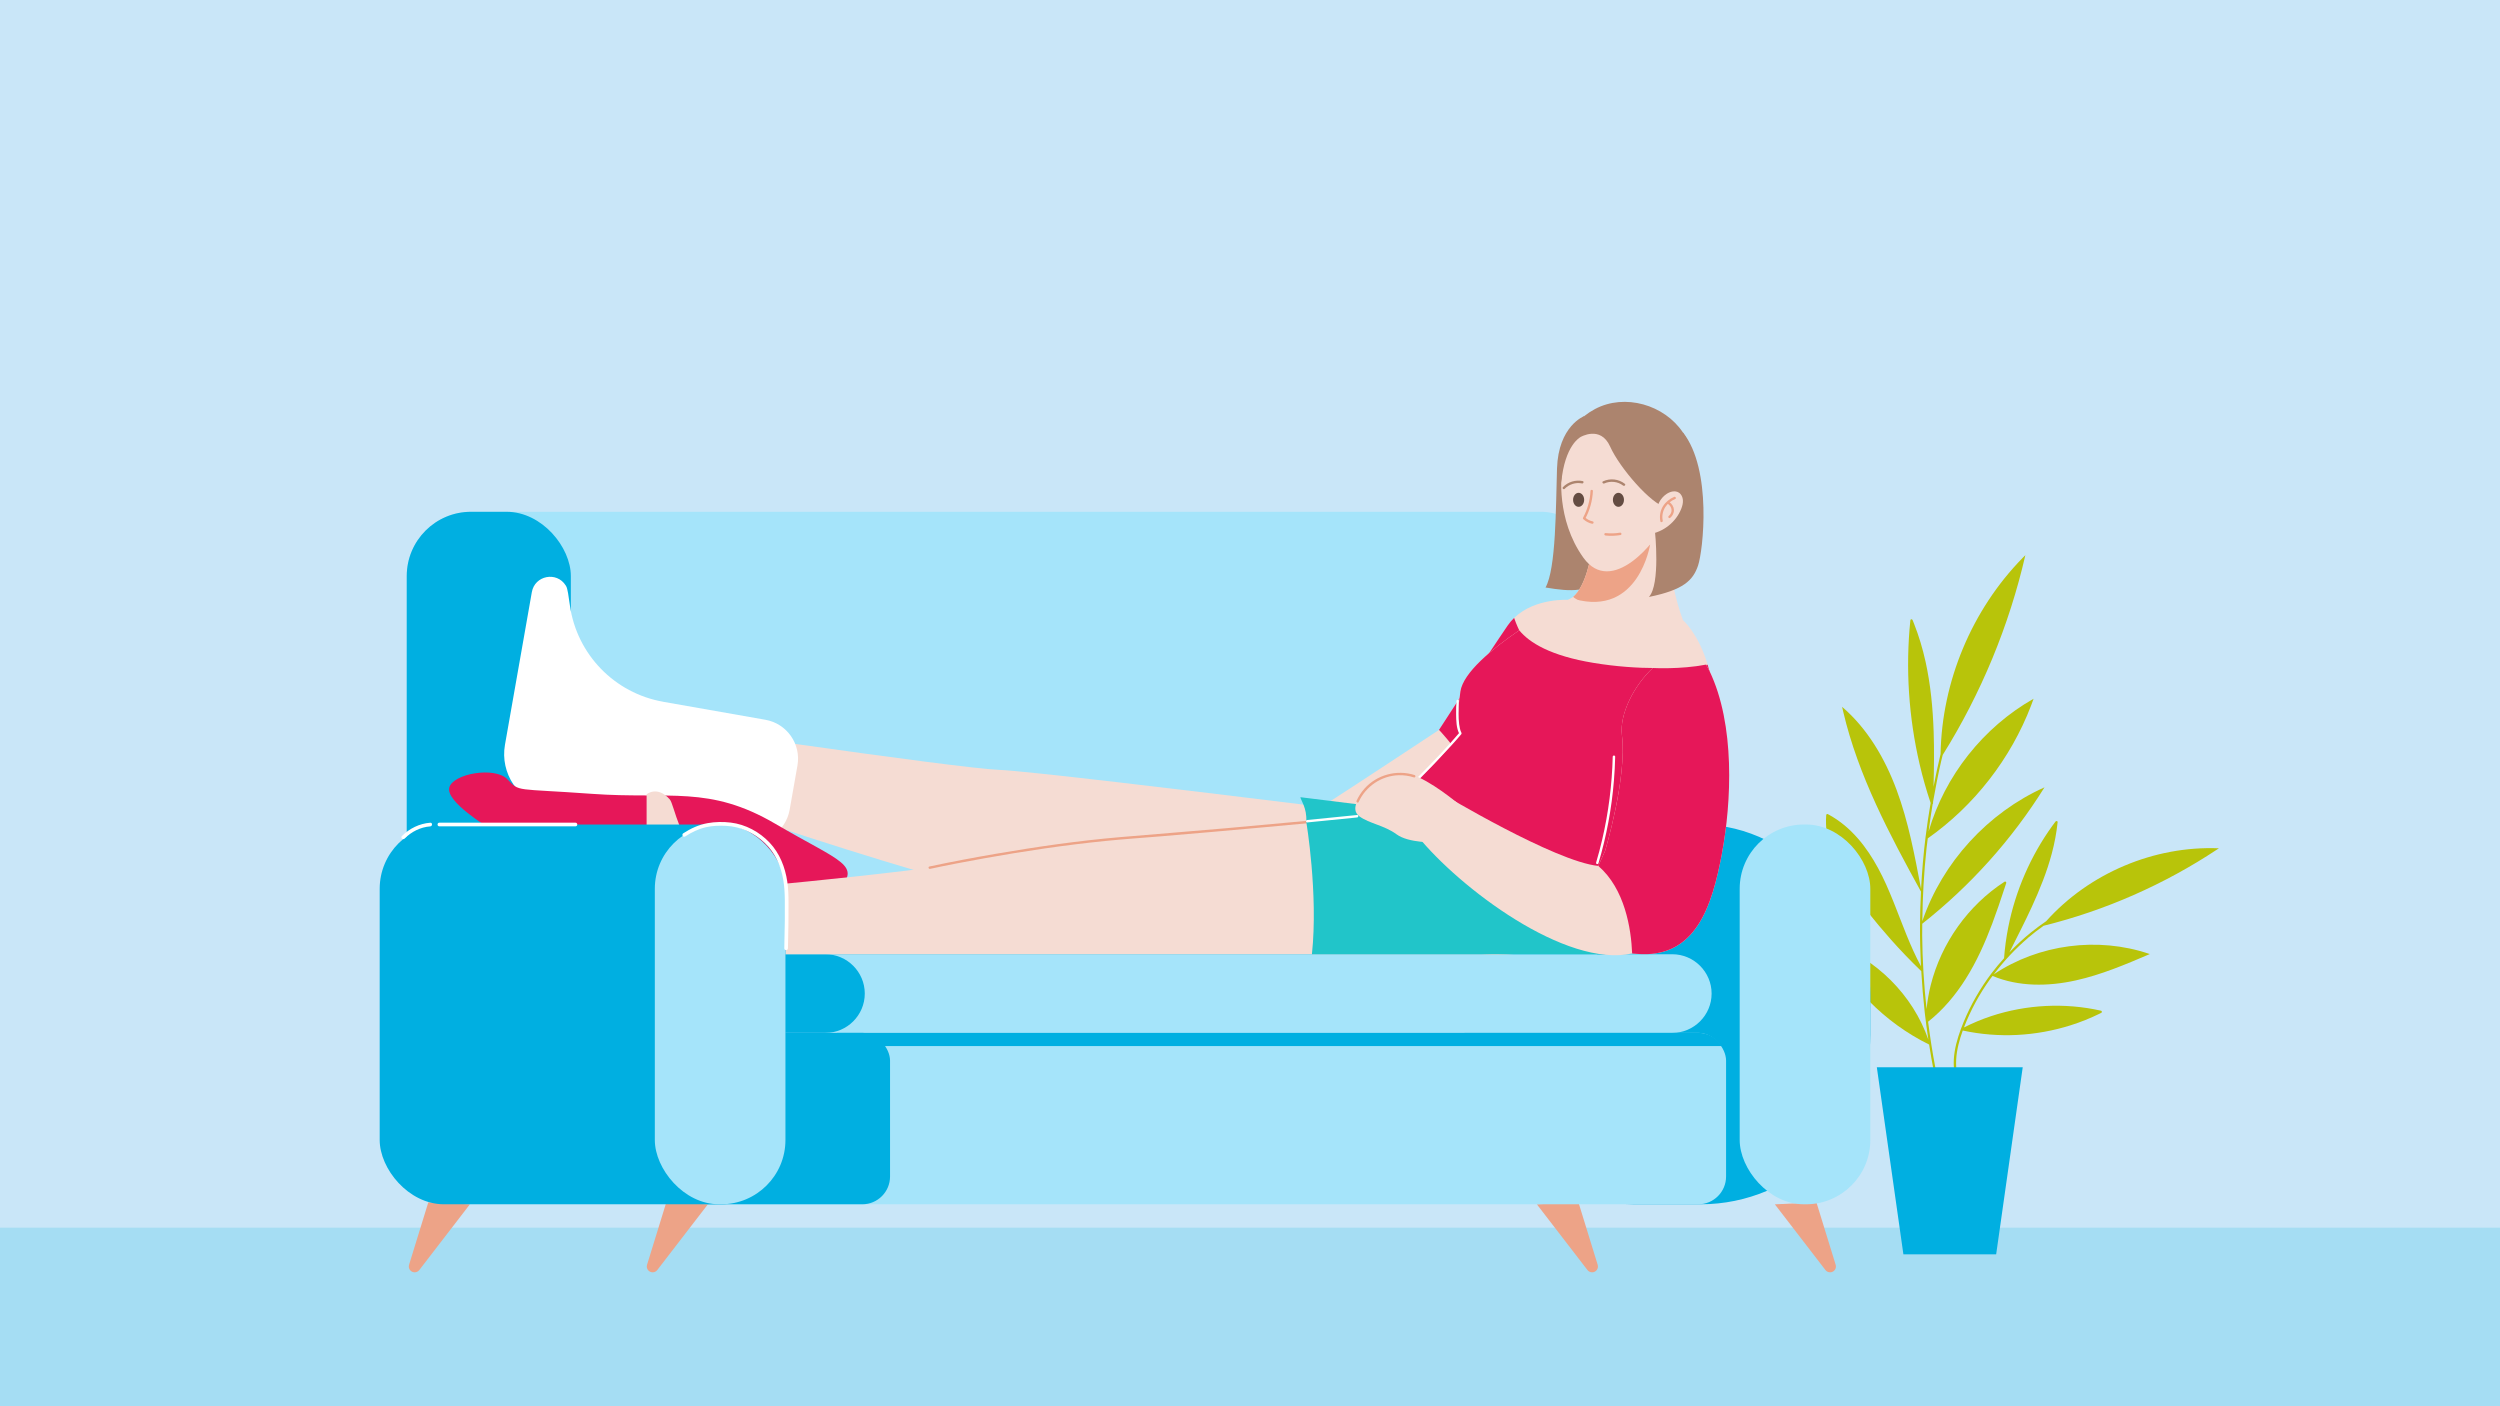 <?xml version="1.0" encoding="UTF-8"?>
<svg xmlns="http://www.w3.org/2000/svg" id="uuid-635b7056-1af3-47bf-9662-0e0860367bbb" data-name="Ebene 1" width="560" height="315" viewBox="0 0 560 315">
  <defs>
    <style>
      .uuid-cafa7445-b3ee-43d5-aedd-bd8f9c717816 {
        fill: #21c5c9;
      }

      .uuid-6966f13d-eef7-48cb-a8fa-36092b0ee012 {
        fill: #ac846e;
      }

      .uuid-6e8338b6-d8ad-4343-8245-7648e4fcd220 {
        fill: #eda387;
      }

      .uuid-99af616d-644c-4b4f-89b3-c6a067bb722d {
        fill: #fff;
      }

      .uuid-b9e9de5f-b3e0-4caa-8c14-e33fe1d776ef {
        fill: #e61759;
      }

      .uuid-cc1ce7ac-9531-4484-b95c-e70d7d7baafa {
        fill: #a5e4fa;
      }

      .uuid-64637754-90a2-4328-bf59-0c9f96d09150 {
        fill: #f5dcd3;
      }

      .uuid-fcc05a4b-41c3-46f9-96cb-42fc3bf7705f {
        fill: #00afe1;
      }

      .uuid-d5f7633c-194f-4d7b-b44d-0ae1c8bc69b6 {
        fill: #b8c40a;
      }

      .uuid-b673cc0d-2ead-4315-84fd-c92b78e331da {
        fill: #a5ddf3;
      }

      .uuid-89f34aa8-0a66-42f0-bfb4-f2dd114def21 {
        fill: #c9e6f8;
      }

      .uuid-a64ec7d7-cff0-4d36-b474-38b9bdc807c3 {
        fill: #644c42;
      }
    </style>
  </defs>
  <rect class="uuid-89f34aa8-0a66-42f0-bfb4-f2dd114def21" width="560" height="315"></rect>
  <rect class="uuid-b673cc0d-2ead-4315-84fd-c92b78e331da" y="275" width="560" height="40"></rect>
  <g>
    <g>
      <path class="uuid-d5f7633c-194f-4d7b-b44d-0ae1c8bc69b6" d="M431.89,228.87c3.36-2.65,6.13-5.96,8.41-9.57,2.47-3.9,4.35-8.13,5.97-12.43.98-2.6,1.86-5.23,2.73-7.87.13-.4.27-.81.4-1.21.07-.21-.19-.41-.38-.29-4.07,2.64-7.61,6.07-10.43,10.02-2.82,3.95-4.92,8.44-6.11,13.15-.44,1.76-.75,3.56-.93,5.37-.59-5.48-.93-10.98-.98-16.49,0-.88,0-1.76.02-2.64,10.8-8.51,20.11-18.89,27.38-30.55-12.7,5.7-22.87,16.8-27.37,29.98.06-5.47.36-10.94.95-16.38.08-.72.18-1.44.27-2.16,10.42-7.34,18.58-17.84,23.14-29.75.19-.51.38-1.02.56-1.53-11.27,6.39-19.89,17.28-23.51,29.72.27-2.04.56-4.08.9-6.11.05-.04.09-.1.09-.18,0-.13,0-.25.01-.38.53-3.06,1.13-6.11,1.83-9.14.1-.45.22-.89.33-1.33,8.59-13.75,14.88-28.94,18.51-44.74-.21.21-.41.41-.62.62-11.37,11.62-18.08,27.66-18.37,43.91-.58,2.44-1.11,4.89-1.58,7.35.11-4.11.17-8.22.03-12.32-.18-5.28-.68-10.56-1.82-15.73-.64-2.89-1.49-5.74-2.58-8.5-.11-.27-.21-.53-.32-.8-.11-.27-.47-.23-.5.07-.55,5.4-.65,10.85-.29,16.26.35,5.38,1.15,10.73,2.37,15.98.68,2.92,1.51,5.82,2.46,8.66-.43,2.52-.82,5.05-1.13,7.59-.48,3.88-.81,7.79-1.01,11.7-1.42-7.5-2.82-15.05-5.48-22.21-2.61-7.03-6.51-13.73-12.21-18.61.09.39.17.78.27,1.17,3.35,14.25,10.33,27.36,17.4,40.22-.12,2.46-.21,4.93-.22,7.4-.02,3.11.06,6.21.21,9.32-2.44-4.53-4.14-9.4-6.04-14.16-.56-1.4-1.14-2.79-1.75-4.16-2.22-4.91-5.11-9.72-9.29-13.21-1.17-.97-2.42-1.83-3.76-2.54-.18-.1-.37.03-.38.22-.4,5.36,1.59,10.53,4.38,15.02,1.43,2.31,3.12,4.43,4.82,6.55,1.72,2.15,3.48,4.26,5.31,6.32,2.14,2.41,4.38,4.74,6.7,6.97.03.02.06.02.08.04.18,3.14.44,6.28.79,9.41.23,2,.5,4,.8,5.99-3.46-9.99-11.67-18.18-21.63-21.69-.38-.13-.77-.26-1.15-.38,4.82,9.96,13.01,18.27,22.95,23.16.65,4.14,1.44,8.25,2.4,12.32.19.79.38,1.58.58,2.36.08.32.57.18.49-.14-1.61-6.38-2.83-12.86-3.66-19.38-.01-.08-.02-.16-.03-.24Z"></path>
      <path class="uuid-d5f7633c-194f-4d7b-b44d-0ae1c8bc69b6" d="M454.23,210.11c1.13-.97,2.32-1.87,3.54-2.74,13.82-3.43,27.05-9.25,38.91-17.12.12-.08.23-.15.35-.23-14.45-.6-29.04,5.55-38.69,16.33-1.17.8-2.32,1.63-3.42,2.53-1.7,1.38-3.3,2.86-4.81,4.44,1.69-3.37,3.42-6.72,5-10.15,1.78-3.87,3.39-7.84,4.49-11.97.62-2.31,1.06-4.66,1.31-7.04.03-.28-.34-.31-.48-.13-.23.3-.45.61-.68.92-2.44,3.38-4.52,7.03-6.18,10.86-1.66,3.81-2.91,7.8-3.72,11.88-.45,2.29-.77,4.62-.94,6.95,0,0,0,0,0,0-.97,1.08-1.91,2.19-2.78,3.34-2.56,3.38-4.69,7.09-6.3,11.01-1.68,4.1-3.15,9.06-1.42,13.39.21.53.46,1.03.76,1.51.17.28.61.02.44-.26-2.39-3.88-1.42-8.74.05-12.79,3.99.86,8.09,1.19,12.16.99,4.09-.21,8.15-.94,12.05-2.18,2.21-.7,4.37-1.57,6.45-2.59.13-.06.25-.12.38-.19.19-.1.15-.42-.06-.47-4.06-.92-8.24-1.27-12.4-1.06-4.16.21-8.29.97-12.24,2.28-2.08.69-4.11,1.54-6.07,2.53,1.47-3.84,3.45-7.47,5.84-10.81.18-.25.37-.48.56-.73,5.85,2.45,12.45,2.37,18.61,1.01,5.75-1.27,11.2-3.59,16.62-5.91-.06-.02-.12-.04-.18-.06-11.47-3.88-24.7-2.14-34.77,4.6,2.25-2.97,4.81-5.71,7.64-8.13Z"></path>
    </g>
    <polygon class="uuid-fcc05a4b-41c3-46f9-96cb-42fc3bf7705f" points="436.75 239.07 420.41 239.07 426.36 280.97 436.75 280.97 447.14 280.97 453.09 239.07 436.75 239.07"></polygon>
  </g>
  <g>
    <path class="uuid-6e8338b6-d8ad-4343-8245-7648e4fcd220" d="M411.19,283.31l-4.31-13.98-9.31.44,11.33,14.72c.25.32.63.51,1.04.51h0c.88,0,1.51-.85,1.25-1.69Z"></path>
    <path class="uuid-6e8338b6-d8ad-4343-8245-7648e4fcd220" d="M357.88,283.31l-4.31-13.98-9.31.44,11.33,14.72c.25.32.63.51,1.04.51.88,0,1.51-.85,1.25-1.69Z"></path>
    <rect class="uuid-fcc05a4b-41c3-46f9-96cb-42fc3bf7705f" x="328.06" y="184.69" width="90.89" height="85.07" rx="38.01" ry="38.01"></rect>
    <rect class="uuid-cc1ce7ac-9531-4484-b95c-e70d7d7baafa" x="389.69" y="184.69" width="29.26" height="85.07" rx="14.4" ry="14.4"></rect>
    <rect class="uuid-cc1ce7ac-9531-4484-b95c-e70d7d7baafa" x="91.11" y="114.64" width="268.46" height="106.54" rx="14.4" ry="14.4"></rect>
    <rect class="uuid-fcc05a4b-41c3-46f9-96cb-42fc3bf7705f" x="91.11" y="114.64" width="36.76" height="106.54" rx="14.4" ry="14.4"></rect>
    <path class="uuid-cc1ce7ac-9531-4484-b95c-e70d7d7baafa" d="M374.59,213.75h-237.91c-4.84,0-8.81,3.96-8.81,8.81h0c0,4.84,3.96,8.81,8.81,8.81h237.91c4.84,0,8.81-3.96,8.81-8.81h0c0-4.84-3.96-8.81-8.81-8.81Z"></path>
    <path class="uuid-fcc05a4b-41c3-46f9-96cb-42fc3bf7705f" d="M184.9,213.75h-48.23c-4.84,0-8.81,3.96-8.81,8.81s3.96,8.81,8.81,8.81h48.23c4.84,0,8.81-3.96,8.81-8.81s-3.96-8.81-8.81-8.81Z"></path>
    <rect class="uuid-cc1ce7ac-9531-4484-b95c-e70d7d7baafa" x="148.07" y="231.36" width="238.57" height="38.4" rx="6.22" ry="6.22"></rect>
    <path class="uuid-fcc05a4b-41c3-46f9-96cb-42fc3bf7705f" d="M385.7,234.32c-1.1-1.77-3.06-2.96-5.29-2.96h-192.9l1.96,2.96h196.23Z"></path>
    <rect class="uuid-fcc05a4b-41c3-46f9-96cb-42fc3bf7705f" x="148.07" y="231.36" width="51.3" height="38.4" rx="6.22" ry="6.22"></rect>
    <rect class="uuid-fcc05a4b-41c3-46f9-96cb-42fc3bf7705f" x="175.94" y="210.26" width="183.63" height="3.49"></rect>
    <path class="uuid-64637754-90a2-4328-bf59-0c9f96d09150" d="M347.41,157.27c-.21,1.38-.32,2.33-.28,2.6.2,1.58-12.79,13.61-13.19,13.63-.4.02-17.99,11.58-23.77,11.89-5.78.31-19.06-1.51-12.81-5.51,6.25-4,24.99-16.39,24.99-16.39,0,0,10.97-16.97,15.39-23.39.43-.63.92-1.19,1.43-1.69,4.75-4.6,12.37-4.04,12.37-4.04,0,0-3.15,16.33-4.13,22.9Z"></path>
    <path class="uuid-b9e9de5f-b3e0-4caa-8c14-e33fe1d776ef" d="M347.13,159.87c.2,1.58-12.79,13.61-13.19,13.63-.4.02-17.99,11.58-23.77,11.89-5.78.31,11.65-1.45,17.9-5.45,6.25-4-5.73-16.45-5.73-16.45,0,0,10.97-16.97,15.39-23.39.43-.63.92-1.19,1.43-1.69.56,1.61,1.15,2.79,1.15,2.79,0,0,3.7,8.37,7.09,16.08-.21,1.38-.32,2.33-.28,2.6Z"></path>
    <path class="uuid-64637754-90a2-4328-bf59-0c9f96d09150" d="M319.34,183.64l-9.2,20.59s-55.18.2-74.58-1.8c-19.41-2-93.35-27.92-93.35-27.92v-13.07s71.57,10.61,81.57,11.01c6.21.25,41.6,4.51,67.51,7.7,10.96,1.35,20.22,2.51,24.86,3.09,2.04.26,3.19.4,3.19.4Z"></path>
    <path class="uuid-6966f13d-eef7-48cb-a8fa-36092b0ee012" d="M354.85,93.21s-5.78,2.18-6.08,11.75c-.27,8.64-.2,22.4-2.57,26.64,5.92.99,9.77,1.15,12.63-2.63,2.86-3.78-3.98-35.75-3.98-35.75Z"></path>
    <path class="uuid-99af616d-644c-4b4f-89b3-c6a067bb722d" d="M148.54,157.19c-10.87-1.91-19.29-10.58-20.87-21.49-.32-2.23-.52-3.84-.86-4.41-.03-.05-.06-.1-.09-.15-2.02-3.21-6.94-2.24-7.59,1.5l-6.02,34.2c-1.12,6.39,3.01,12.56,9.36,13.89.04,0,.07.02.11.02v.06s44.06,7.75,44.06,7.75c4.81.85,9.39-2.37,10.24-7.17l1.75-9.92c.85-4.81-2.37-9.39-7.17-10.24l-22.91-4.03Z"></path>
    <path class="uuid-cafa7445-b3ee-43d5-aedd-bd8f9c717816" d="M316.15,181.67l-5.76,6.97-17.79-4.63c.22-2.97-1.31-4.91-1.31-5.44,10.96,1.35,20.22,2.51,24.86,3.09Z"></path>
    <path class="uuid-b9e9de5f-b3e0-4caa-8c14-e33fe1d776ef" d="M109.49,185.42s-9.66-5.82-8.86-8.98,10.23-4.8,13.03-1.88c2.8,2.91,1.53,2,18.95,3.26,17.42,1.26,26.23-1.99,41.1,6.73,14.87,8.72,19.52,9.12,13.8,15.12-5.72,6-12.61,15.99-26.72,15.99s-52.58-18.03-51.3-30.24Z"></path>
    <path class="uuid-64637754-90a2-4328-bf59-0c9f96d09150" d="M319.34,182.08s-78.77,5.2-90.76,8.8-64.77,8.19-64.77,8.19v14.68h167.93s23.58,1.92,30.18-11.08-42.58-20.59-42.58-20.59Z"></path>
    <path class="uuid-64637754-90a2-4328-bf59-0c9f96d09150" d="M376.98,138.91c-7.22,3.28-19.96,2.89-24.37-4.73-.09-.15-.17-.3-.25-.45,2.91-2.53,3.99-8.84,4.3-11.12.07-.53.1-.84.1-.84l16.41-4.69s.26,12.43,3.82,21.83Z"></path>
    <path class="uuid-6e8338b6-d8ad-4343-8245-7648e4fcd220" d="M369.63,121.95s-2.51,16.29-17.02,12.23c-.09-.15-.17-.3-.25-.45,2.91-2.53,3.99-8.84,4.3-11.12l12.97-.66Z"></path>
    <path class="uuid-64637754-90a2-4328-bf59-0c9f96d09150" d="M164.94,213.75s-10.66,1.17-20.1-.38c0-12.91,0-35.45,0-35.45,0,0,2.4-2.03,5.2,1.16.99,1.13,2.2,9.89,8.37,15.48,6.16,5.59,11.47,3.93,11.47,3.93l-4.94,15.26Z"></path>
    <circle class="uuid-64637754-90a2-4328-bf59-0c9f96d09150" cx="364.25" cy="104.96" r="14.45"></circle>
    <path class="uuid-64637754-90a2-4328-bf59-0c9f96d09150" d="M349.84,105.98s-1.38,10.29,4.85,18.96c6.24,8.67,16.49-3.4,18.78-8.96,2.29-5.56-18.2-12.46-23.63-10.01Z"></path>
    <ellipse class="uuid-a64ec7d7-cff0-4d36-b474-38b9bdc807c3" cx="353.61" cy="111.96" rx="1.24" ry="1.57"></ellipse>
    <ellipse class="uuid-a64ec7d7-cff0-4d36-b474-38b9bdc807c3" cx="362.53" cy="111.96" rx="1.24" ry="1.57"></ellipse>
    <path class="uuid-6e8338b6-d8ad-4343-8245-7648e4fcd220" d="M356.27,109.99c-.1,2.09-.67,4.12-1.66,5.96-.06.1-.05.25.04.33.56.52,1.23.88,1.97,1.04.34.08.49-.45.15-.53-.65-.14-1.24-.44-1.73-.9l.04.33c1.04-1.92,1.63-4.05,1.73-6.23.02-.35-.53-.35-.55,0h0Z"></path>
    <path class="uuid-6e8338b6-d8ad-4343-8245-7648e4fcd220" d="M359.64,119.96c1.12.12,2.25.08,3.37-.11.15-.02.23-.2.19-.34-.04-.15-.19-.22-.34-.19-1.06.18-2.15.2-3.22.09-.15-.02-.27.14-.27.27,0,.16.13.26.27.27h0Z"></path>
    <path class="uuid-6966f13d-eef7-48cb-a8fa-36092b0ee012" d="M350.48,109.5c.99-1.03,2.49-1.5,3.89-1.21.34.07.49-.46.15-.53-1.59-.33-3.29.18-4.42,1.35-.24.25.14.64.39.39h0Z"></path>
    <path class="uuid-6966f13d-eef7-48cb-a8fa-36092b0ee012" d="M359.35,108.3c1.35-.63,3.05-.45,4.23.47.27.22.66-.17.39-.39-1.38-1.09-3.29-1.31-4.89-.56-.32.15-.04.62.28.47h0Z"></path>
    <path class="uuid-6966f13d-eef7-48cb-a8fa-36092b0ee012" d="M353.97,97.93s4.54-2.74,6.7,2.1,9.22,12.92,12.5,13.62c3.28.7,2.81,1.59,4.64-1.68,1.83-3.27,3.3-8.85-.82-15.07s-13.04-8.85-19.74-5.26c-6.7,3.59-8.06,10.29-7.53,16.49.78-8.43,4.26-10.19,4.26-10.19Z"></path>
    <path class="uuid-6966f13d-eef7-48cb-a8fa-36092b0ee012" d="M370.71,119.01s1.27,11.92-1.36,14.71c7.82-1.59,9.89-3.75,11.01-7.02,1.12-3.27,3.22-21.45-3.37-29.82-5,5.34-3.82,10.2-3.82,10.2l1.96,8.21-4.02,3.62-.4.08Z"></path>
    <path class="uuid-64637754-90a2-4328-bf59-0c9f96d09150" d="M376.97,112.01c-.05-.66-.36-1.32-.92-1.67-.83-.53-1.95-.23-2.76.32-1.41.95-2.27,2.66-2.2,4.36l-1.74,4.65c3.2-.44,6.09-2.72,7.26-5.73.24-.61.41-1.27.36-1.92Z"></path>
    <path class="uuid-6e8338b6-d8ad-4343-8245-7648e4fcd220" d="M374.99,111.31c-1.01.43-1.9,1.15-2.48,2.08-.62,1.01-.82,2.22-.59,3.38.07.34.6.2.53-.15-.21-1.04,0-2.13.57-3.03.53-.83,1.34-1.44,2.24-1.82.32-.14.04-.61-.28-.47h0Z"></path>
    <path class="uuid-6e8338b6-d8ad-4343-8245-7648e4fcd220" d="M374.15,115.97c.52-.43.85-1.1.81-1.78s-.43-1.3-.98-1.71c-.12-.09-.31-.02-.37.1-.08.14-.02.29.1.37.4.3.7.78.72,1.29.02.54-.24,1.01-.65,1.35-.11.09-.1.29,0,.39.11.11.27.09.39,0h0Z"></path>
    <path class="uuid-64637754-90a2-4328-bf59-0c9f96d09150" d="M370.78,184.08c-7.13,8.99-13.86,18.47-31.05,18.59-17.19.12-30.99-22.99-25.79-25.59,5.2-2.6,13.19-12.79,13.19-12.79,0,0-1.2-1.2,0-9.4.62-4.22,7.07-9.53,13.18-13.7,5.76-3.93,12.05-7.47,12.05-7.47,8.01,5.86,24.62,5.18,24.62,5.18,0,0,3.49,3.05,5.53,9.99.29.96.58,2.02.88,3.19,2.49,9.6-5.49,22.99-12.62,31.99Z"></path>
    <path class="uuid-b9e9de5f-b3e0-4caa-8c14-e33fe1d776ef" d="M370.78,184.08c-7.13,8.99-13.86,18.47-31.05,18.59-17.19.12-30.99-22.99-25.79-25.59,5.2-2.6,13.19-12.79,13.19-12.79,0,0-1.2-1.2,0-9.4.62-4.22,7.07-9.53,13.18-13.7,2.27,2.78,7,5.71,16.65,7.3,10.11,1.66,18.95,1.29,25.55.41.29.96.58,2.02.88,3.19,2.49,9.6-5.49,22.99-12.62,31.99Z"></path>
    <path class="uuid-64637754-90a2-4328-bf59-0c9f96d09150" d="M385.7,191.27c-2.19,11.6-5.78,23.59-19.18,22.39-.31-.03-.62-.06-.92-.09-12.59-1.23-14.89-3.59-14.89-3.59l7.3-16.02,1.51-3.31s4.98-16.38,3.79-25.98c-.58-4.7,2.71-11.12,6.91-15.04h0c4.01-3.75,8.84-5.22,11.89-.75.28.41.55.88.8,1.4,5.79,12,4.97,29.39,2.78,40.99Z"></path>
    <path class="uuid-6e8338b6-d8ad-4343-8245-7648e4fcd220" d="M208.32,194.63c4.06-.88,8.14-1.64,12.22-2.38,8.93-1.6,17.9-2.95,26.93-3.86,4.13-.42,8.27-.7,12.41-1.04s8-.67,12-1.03c7.4-.65,14.8-1.33,22.2-2.02,3.81-.36,7.62-.7,11.42-1.08.06,0,.11-.01.17-.02.35-.03.35-.58,0-.55-3.16.3-6.31.6-9.47.9-7.17.67-14.34,1.33-21.51,1.97-7.97.71-15.95,1.32-23.92,2.01-9.24.8-18.44,2.13-27.58,3.7-4.94.85-9.88,1.77-14.78,2.82-.07.02-.15.03-.22.05-.34.07-.2.6.15.53h0Z"></path>
    <path class="uuid-6e8338b6-d8ad-4343-8245-7648e4fcd220" d="M95.94,269.33l-4.31,13.98c-.26.84.37,1.69,1.25,1.69.41,0,.79-.19,1.04-.51l11.33-14.72-9.31-.44Z"></path>
    <path class="uuid-6e8338b6-d8ad-4343-8245-7648e4fcd220" d="M149.25,269.33l-4.31,13.98c-.26.84.37,1.69,1.25,1.69.41,0,.79-.19,1.04-.51l11.33-14.72-9.31-.44Z"></path>
    <rect class="uuid-fcc05a4b-41c3-46f9-96cb-42fc3bf7705f" x="85.05" y="184.69" width="90.89" height="85.07" rx="14.4" ry="14.4"></rect>
    <rect class="uuid-cc1ce7ac-9531-4484-b95c-e70d7d7baafa" x="146.68" y="184.69" width="29.26" height="85.07" rx="14.4" ry="14.4"></rect>
    <path class="uuid-99af616d-644c-4b4f-89b3-c6a067bb722d" d="M153.48,187.37c1.44-.95,3-1.7,4.68-2.08,1.45-.33,2.95-.37,4.43-.3,3.27.15,6.33,1.57,8.7,3.81s3.58,5.1,4.14,8.16c.28,1.55.35,3.1.37,4.67s0,3.02,0,4.53c-.02,2.09-.06,4.17-.12,6.26-.01.53.81.53.82,0,.05-1.85.08-3.7.11-5.55.02-1.56.03-3.13.02-4.69,0-1.57-.05-3.13-.28-4.69-.47-3.21-1.7-6.35-3.95-8.73-2.28-2.42-5.4-4.1-8.71-4.5-1.71-.21-3.51-.18-5.21.13-1.96.35-3.77,1.19-5.43,2.27-.44.29-.03,1,.41.71h0Z"></path>
    <path class="uuid-99af616d-644c-4b4f-89b3-c6a067bb722d" d="M98.41,185.1h30.5c.53,0,.53-.82,0-.82h-30.5c-.53,0-.53.82,0,.82h0Z"></path>
    <path class="uuid-99af616d-644c-4b4f-89b3-c6a067bb722d" d="M90.61,187.85c1.54-1.54,3.58-2.58,5.77-2.74.52-.04.53-.86,0-.82-2.41.18-4.65,1.28-6.35,2.98-.37.37.21.95.58.58h0Z"></path>
    <path class="uuid-cafa7445-b3ee-43d5-aedd-bd8f9c717816" d="M292.6,184.02s2.72,16.24,1.27,29.72h65.8l-12.26-16.65-29.03-17.16s-17.97,2.09-25.78,4.09Z"></path>
    <path class="uuid-99af616d-644c-4b4f-89b3-c6a067bb722d" d="M326.26,157.01c-.08.99-.11,1.99-.09,2.98.02,1.44.04,3.12.73,4.42l.04-.33c-2.75,3.28-5.77,6.36-8.76,9.42-.28.28-.56.57-.84.85-.25.25.14.64.39.39,2.45-2.48,4.86-4.99,7.21-7.57.81-.89,1.61-1.78,2.38-2.7.08-.1.1-.22.04-.33-.31-.58-.42-1.27-.51-1.92-.1-.79-.14-1.59-.14-2.39,0-.94.02-1.89.09-2.83.03-.35-.52-.35-.55,0h0Z"></path>
    <path class="uuid-64637754-90a2-4328-bf59-0c9f96d09150" d="M323.08,177.82s25.18,15.15,34.93,16.15c9.75,1,16.45,17.65,7.59,19.61-14.89,3.3-38.67-14.71-48.06-26.3.2-6,5.54-9.46,5.54-9.46Z"></path>
    <path class="uuid-b9e9de5f-b3e0-4caa-8c14-e33fe1d776ef" d="M385.7,191.27c-2.19,11.6-5.78,23.59-19.18,22.39-.31-.03-.62-.06-.92-.09-.23-5.55-1.61-14.45-7.59-19.61l1.51-3.31s4.98-16.38,3.79-25.98c-.58-4.7,2.71-11.12,6.91-15.04h0s6.18.35,11.89-.75c.28.41.55.88.8,1.4,5.79,12,4.97,29.39,2.78,40.99Z"></path>
    <path class="uuid-99af616d-644c-4b4f-89b3-c6a067bb722d" d="M358.06,193.36c1.79-6.02,2.95-12.23,3.46-18.49.15-1.79.24-3.58.28-5.37,0-.35-.54-.35-.55,0-.15,6.25-.94,12.49-2.36,18.58-.4,1.73-.86,3.44-1.36,5.14-.1.34.43.48.53.15h0Z"></path>
    <path class="uuid-64637754-90a2-4328-bf59-0c9f96d09150" d="M326.53,179.94s-6.2-5.22-10.4-6.44c-4.2-1.22-6.6-.42-9.2,2.18-2.6,2.6-4.6,5.6-2.4,7.2,2.2,1.6,5.58,2,8.29,4,2.71,2,8.51,1.8,8.51,1.8l5.2-8.74Z"></path>
    <path class="uuid-99af616d-644c-4b4f-89b3-c6a067bb722d" d="M292.81,184.23c3.73-.37,7.46-.75,11.19-1.12.35-.03.35-.58,0-.55-3.73.37-7.46.75-11.19,1.12-.35.03-.35.58,0,.55h0Z"></path>
    <path class="uuid-6e8338b6-d8ad-4343-8245-7648e4fcd220" d="M304.33,179.65c1.6-3.51,5.08-5.88,8.95-6,1.17-.03,2.33.13,3.44.49.34.11.48-.42.15-.53-3.99-1.27-8.46-.07-11.24,3.06-.72.81-1.31,1.72-1.76,2.7-.14.32.33.6.47.28h0Z"></path>
  </g>
</svg>

